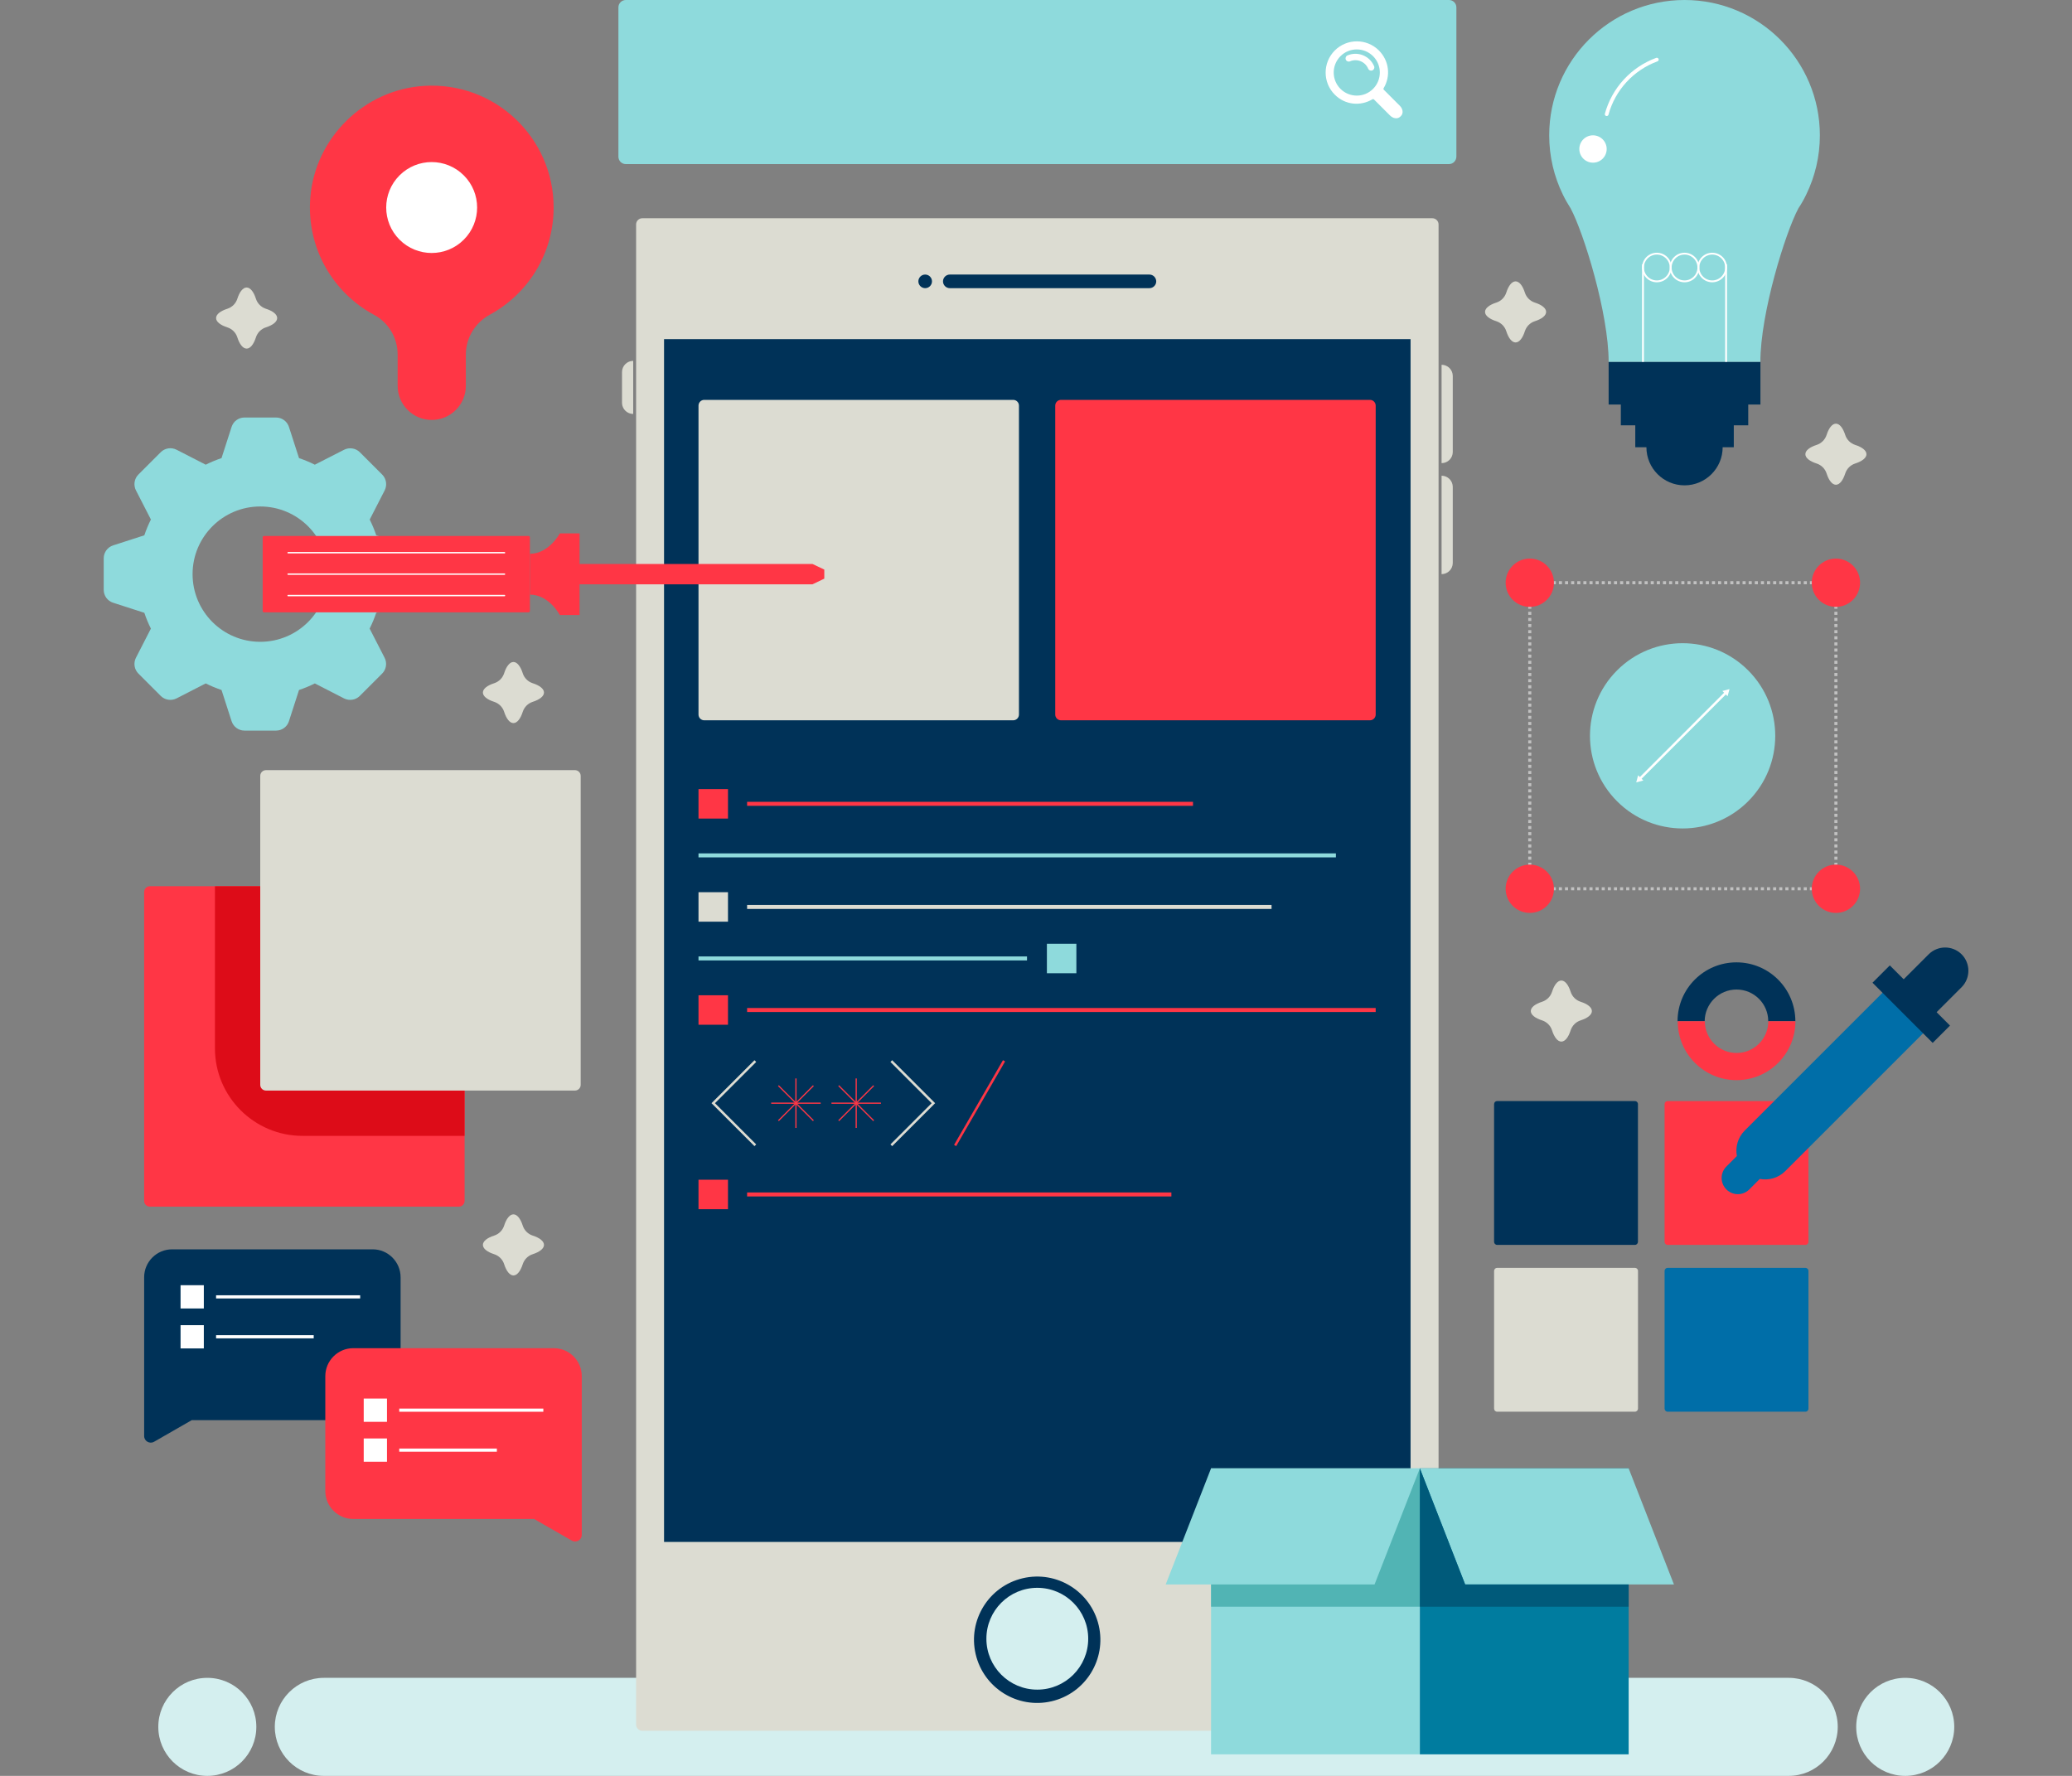 <?xml version="1.0" encoding="utf-8"?>
<!-- Generator: Adobe Illustrator 24.0.0, SVG Export Plug-In . SVG Version: 6.00 Build 0)  -->
<svg version="1.1" id="Layer_1" xmlns="http://www.w3.org/2000/svg" xmlns:xlink="http://www.w3.org/1999/xlink" x="0px" y="0px"
	 viewBox="0 0 3500 3000" style="enable-background:new 0 0 3500 3000;" xml:space="preserve">
<rect x="0" y="0" width="3500" height="3000" fill="#808080" stroke="none"/>
<style type="text/css">
	.st0{fill:#D4EFEF;}
	.st1{fill:#8EDADC;}
	.st2{fill:#DCDCD2;}
	.st3{fill:#003258;}
	.st4{fill:#FF3645;}
	.st5{fill:none;stroke:#FF3645;stroke-width:6.764;stroke-miterlimit:10;}
	.st6{fill:none;stroke:#DCDCD2;stroke-width:6.764;stroke-miterlimit:10;}
	.st7{fill:none;stroke:#8EDADC;stroke-width:6.764;stroke-miterlimit:10;}
	.st8{fill:none;stroke:#DCDCD2;stroke-width:4.142;stroke-miterlimit:10;}
	.st9{fill:none;stroke:#FF3645;stroke-width:2.071;stroke-miterlimit:10;}
	.st10{fill:none;stroke:#FF3645;stroke-width:4.142;stroke-miterlimit:10;}
	.st11{fill:#FFFFFF;}
	.st12{fill:none;stroke:#FFFFFF;stroke-width:2.337;stroke-linecap:round;stroke-linejoin:round;stroke-miterlimit:10;}
	.st13{fill:none;stroke:#C1C1C1;stroke-width:5.2;stroke-linecap:square;stroke-miterlimit:10;}
	
		.st14{fill:none;stroke:#C1C1C1;stroke-width:5.2;stroke-linecap:square;stroke-miterlimit:10;stroke-dasharray:1.988813e-02,10.321;}
	
		.st15{fill:none;stroke:#C1C1C1;stroke-width:5.2;stroke-linecap:square;stroke-miterlimit:10;stroke-dasharray:1.988814e-02,10.321;}
	.st16{fill:none;stroke:#FFFFFF;stroke-width:4.16;stroke-miterlimit:10;}
	.st17{fill:#007C9F;}
	.st18{fill:#51B4B4;}
	.st19{fill:#005A7A;}
	.st20{fill:#DD0C18;}
	.st21{fill:none;stroke:#FFFFFF;stroke-width:6.278;stroke-linecap:round;stroke-linejoin:round;stroke-miterlimit:10;}
	.st22{fill:none;stroke:#FFFFFF;stroke-width:3.139;stroke-miterlimit:10;}
	.st23{fill:none;stroke:#FFFFFF;stroke-width:5.335;stroke-miterlimit:10;}
	.st24{fill:#006EA8;}
</style>
<g>
	<g>
		<path class="st0" d="M3021.5,3000H547c-45.7,0-82.8-37.1-82.8-82.8l0,0c0-45.7,37.1-82.8,82.8-82.8h2474.5
			c45.7,0,82.8,37.1,82.8,82.8l0,0C3104.2,2962.9,3067.2,3000,3021.5,3000z"/>
		<circle class="st0" cx="350.2" cy="2917.2" r="82.8"/>
		<circle class="st0" cx="3218.3" cy="2917.2" r="82.8"/>
	</g>
	<path class="st1" d="M688.3,921.4l-52.7-17c-3.1-9.2-6.8-18.2-11.1-26.7l25.3-49.3c4.5-8.9,2.8-19.7-4.2-26.7L607.9,764
		c-7-7-17.8-8.7-26.7-4.2L531.8,785c-8.6-4.3-17.5-8-26.7-11.1l-17-52.7c-3.1-9.5-11.9-15.9-21.8-15.9H413c-10,0-18.8,6.4-21.8,15.9
		l-17,52.7c-9.2,3.1-18.2,6.8-26.7,11.1l-49.3-25.3c-8.9-4.5-19.7-2.8-26.7,4.2l-37.7,37.7c-7,7-8.7,17.8-4.2,26.7l25.3,49.3
		c-4.3,8.6-8,17.5-11.1,26.7l-52.7,17c-9.5,3.1-15.9,11.9-15.9,21.8v53.3c0,10,6.4,18.8,15.9,21.8l52.7,17
		c3.1,9.2,6.8,18.2,11.1,26.7l-25.3,49.3c-4.5,8.9-2.8,19.7,4.2,26.7l37.7,37.7c7,7,17.8,8.7,26.7,4.2l49.3-25.3
		c8.6,4.3,17.5,8,26.7,11.1l17,52.7c3.1,9.5,11.9,15.9,21.8,15.9h53.3c10,0,18.8-6.4,21.8-15.9l17-52.7c9.2-3.1,18.2-6.8,26.7-11.1
		l49.3,25.3c8.9,4.5,19.7,2.8,26.7-4.2l37.7-37.7c7-7,8.7-17.8,4.2-26.7l-25.3-49.3c4.3-8.6,8-17.5,11.1-26.7l52.7-17
		c9.5-3.1,15.9-11.9,15.9-21.8v-53.3C704.2,933.3,697.8,924.4,688.3,921.4z M439.6,1084.2c-63.2,0-114.3-51.2-114.3-114.3
		s51.2-114.3,114.3-114.3c63.2,0,114.3,51.2,114.3,114.3S502.8,1084.2,439.6,1084.2z"/>
	<g>
		<g>
			<path class="st2" d="M2419.5,2923.8H1084.9c-5.7,0-10.4-4.7-10.4-10.4V379.1c0-5.7,4.7-10.4,10.4-10.4h1334.7
				c5.7,0,10.4,4.7,10.4,10.4v2534.3C2429.9,2919.2,2425.3,2923.8,2419.5,2923.8z"/>
			<rect x="1121.7" y="572.9" class="st3" width="1261" height="2031.9"/>
			<path class="st2" d="M1069.6,699.3L1069.6,699.3v-89.7l0,0c-10.4,0-18.9,8.5-18.9,18.9v52
				C1050.7,690.8,1059.2,699.3,1069.6,699.3z"/>
			<path class="st2" d="M2435.1,782.4L2435.1,782.4V616.2l0,0c10.4,0,18.9,8.5,18.9,18.9v128.5C2454,774,2445.5,782.4,2435.1,782.4z
				"/>
			<path class="st2" d="M2435.1,969.9L2435.1,969.9V803.6l0,0c10.4,0,18.9,8.5,18.9,18.9V951C2454,961.4,2445.5,969.9,2435.1,969.9z
				"/>
			<g>
				<path class="st3" d="M1941.6,463.8h-337.2c-6.3,0-11.5,5.2-11.5,11.5l0,0c0,6.3,5.2,11.5,11.5,11.5h337.2
					c6.3,0,11.5-5.2,11.5-11.5l0,0C1953,469,1947.9,463.8,1941.6,463.8z"/>
				<path class="st3" d="M1574.3,475.3c0,6.3-5.1,11.5-11.5,11.5c-6.3,0-11.5-5.1-11.5-11.5c0-6.3,5.1-11.5,11.5-11.5
					C1569.2,463.8,1574.3,469,1574.3,475.3z"/>
			</g>
			<g>
				
					<ellipse transform="matrix(0.974 -0.228 0.228 0.974 -585.804 473.218)" class="st3" cx="1752.2" cy="2768.3" rx="106.7" ry="106.7"/>
				<circle class="st0" cx="1752.2" cy="2768.3" r="86"/>
			</g>
		</g>
		<path class="st2" d="M1711.5,1216.8h-521.9c-5.3,0-9.7-4.3-9.7-9.7V685.2c0-5.3,4.3-9.7,9.7-9.7h521.9c5.3,0,9.7,4.3,9.7,9.7
			v521.9C1721.2,1212.5,1716.8,1216.8,1711.5,1216.8z"/>
		<path class="st4" d="M2314.1,1216.8h-521.9c-5.3,0-9.7-4.3-9.7-9.7V685.2c0-5.3,4.3-9.7,9.7-9.7h521.9c5.3,0,9.7,4.3,9.7,9.7
			v521.9C2323.8,1212.5,2319.4,1216.8,2314.1,1216.8z"/>
		<g>
			<rect x="1179.9" y="1333" class="st4" width="49.8" height="49.8"/>
			<line class="st5" x1="1262" y1="1357.9" x2="2015.2" y2="1357.9"/>
			<rect x="1179.9" y="1992.9" class="st4" width="49.8" height="49.8"/>
			<line class="st5" x1="1262" y1="2017.8" x2="1978.7" y2="2017.8"/>
			<rect x="1179.9" y="1681.3" class="st4" width="49.8" height="49.8"/>
			<line class="st5" x1="1262" y1="1706.2" x2="2323.8" y2="1706.2"/>
			<rect x="1179.9" y="1507.2" class="st2" width="49.8" height="49.8"/>
			<line class="st6" x1="1262" y1="1532.1" x2="2147.9" y2="1532.1"/>
			<line class="st7" x1="1179.9" y1="1445" x2="2256.6" y2="1445"/>
			<rect x="1768.4" y="1594.3" class="st1" width="49.8" height="49.8"/>
			<line class="st7" x1="1179.9" y1="1619.1" x2="1734.8" y2="1619.1"/>
			<g>
				<polyline class="st8" points="1275.9,1934.7 1204.8,1863.6 1275.9,1792.5 				"/>
				<polyline class="st8" points="1505.6,1934.7 1576.7,1863.6 1505.6,1792.5 				"/>
				<g>
					<line class="st9" x1="1344.5" y1="1905.4" x2="1344.5" y2="1821.8"/>
					<line class="st9" x1="1302.7" y1="1863.6" x2="1386.3" y2="1863.6"/>
					<line class="st9" x1="1314.9" y1="1893.2" x2="1374" y2="1834"/>
					<line class="st9" x1="1314.9" y1="1834" x2="1374" y2="1893.2"/>
				</g>
				<g>
					<line class="st9" x1="1446.3" y1="1905.4" x2="1446.3" y2="1821.8"/>
					<line class="st9" x1="1404.5" y1="1863.6" x2="1488.1" y2="1863.6"/>
					<line class="st9" x1="1416.7" y1="1893.2" x2="1475.8" y2="1834"/>
					<line class="st9" x1="1416.7" y1="1834" x2="1475.8" y2="1893.2"/>
				</g>
				<line class="st10" x1="1696" y1="1792" x2="1613.4" y2="1935.1"/>
			</g>
		</g>
	</g>
	<g>
		<path class="st1" d="M2447.6,277.2H1057.1c-6.9,0-12.5-5.6-12.5-12.5V12.5c0-6.9,5.6-12.5,12.5-12.5h1390.5
			c6.9,0,12.5,5.6,12.5,12.5v252.2C2460,271.6,2454.4,277.2,2447.6,277.2z"/>
		<g>
			<g>
				<g>
					<path class="st11" d="M2318.3,167.7c0,0,1.5-0.9,2.7,0.4c6.7,6.7,26.9,26.9,26.9,26.9c5.4,5.4,12.9,6.6,17.6,1.9l0.8-0.8
						c4.8-4.8,3.5-12.2-1.9-17.6c0,0-20.2-20.2-26.9-26.9c-1.2-1.2-0.3-2.6-0.3-2.6c12.2-20.3,9.5-46.2-7.9-63.7
						c-20.6-20.6-54.1-20.6-74.6,0c-20.6,20.6-20.6,54.1,0,74.6C2272,177.3,2298,179.9,2318.3,167.7z M2264.3,150.1
						c-15.2-15.2-15.2-39.9,0-55.2c15.2-15.2,39.9-15.2,55.1,0c15.2,15.2,15.2,39.9,0,55.2C2304.3,165.3,2279.5,165.3,2264.3,150.1z
						"/>
					<g>
						<path class="st11" d="M2311.1,116c-5-11.9-18.8-17.5-30.7-12.4c-2.8,1.2-6-0.1-7.1-2.9s0.1-6,2.9-7.1
							c17.4-7.4,37.6,0.8,44.9,18.2c1.2,2.8-0.1,6-2.9,7.1c-0.7,0.3-1.4,0.4-2.1,0.4C2314,119.4,2312,118.1,2311.1,116z"/>
					</g>
				</g>
			</g>
		</g>
	</g>
	<g>
		<path class="st4" d="M979,969.9V901h-33.3c0,0-18.4,34.5-50.5,34.5v34.5v34.5c32.2,0,50.5,34.5,50.5,34.5H979V969.9z"/>
		<path class="st4" d="M443.7,1032.2V907.6c0-1.2,1-2.2,2.2-2.2h447c1.2,0,2.2,1,2.2,2.2v124.6c0,1.2-1,2.2-2.2,2.2h-447
			C444.7,1034.4,443.7,1033.4,443.7,1032.2z"/>
		<polygon class="st4" points="1392.4,977.5 1392.4,969.9 1392.4,962.2 1372.4,952.7 944.6,952.7 944.6,969.9 944.6,987.1 
			1372.4,987.1 		"/>
		<line class="st12" x1="486.7" y1="969.9" x2="852.2" y2="969.9"/>
		<line class="st12" x1="486.7" y1="933.7" x2="852.2" y2="933.7"/>
		<line class="st12" x1="486.7" y1="1006.1" x2="852.2" y2="1006.1"/>
	</g>
	<g>
		<g>
			<g>
				<polyline class="st13" points="3101.2,1501.4 3101.2,1501.4 3101.2,1501.4 				"/>
				<line class="st14" x1="3090.8" y1="1501.4" x2="2589.3" y2="1501.4"/>
				<polyline class="st13" points="2584.1,1501.4 2584.1,1501.4 2584.1,1501.4 				"/>
				<line class="st15" x1="2584.1" y1="1491.1" x2="2584.1" y2="989.5"/>
				<polyline class="st13" points="2584.1,984.4 2584.1,984.4 2584.1,984.4 				"/>
				<line class="st14" x1="2594.5" y1="984.4" x2="3096" y2="984.4"/>
				<polyline class="st13" points="3101.2,984.4 3101.2,984.4 3101.2,984.4 				"/>
				<line class="st15" x1="3101.2" y1="994.7" x2="3101.2" y2="1496.2"/>
			</g>
		</g>
		
			<ellipse transform="matrix(0.707 -0.707 0.707 0.707 -46.262 2374.096)" class="st1" cx="2842.7" cy="1242.9" rx="156.5" ry="156.5"/>
		<circle class="st4" cx="2584.1" cy="984.4" r="40.8"/>
		<circle class="st4" cx="3101.2" cy="984.4" r="40.8"/>
		<path class="st4" d="M2624.9,1501.4c0-22.5-18.3-40.8-40.8-40.8c-22.5,0-40.8,18.3-40.8,40.8c0,22.5,18.3,40.8,40.8,40.8
			C2606.7,1542.2,2624.9,1524,2624.9,1501.4z"/>
		<path class="st4" d="M3142,1501.4c0-22.5-18.3-40.8-40.8-40.8c-22.5,0-40.8,18.3-40.8,40.8c0,22.5,18.3,40.8,40.8,40.8
			C3123.7,1542.2,3142,1524,3142,1501.4z"/>
		<g>
			<g>
				<line class="st16" x1="2770.2" y1="1315.4" x2="2915.1" y2="1170.4"/>
				<g>
					<polygon class="st11" points="2775.9,1318.5 2763.9,1321.7 2767.1,1309.7 					"/>
				</g>
				<g>
					<polygon class="st11" points="2918.2,1176.1 2921.5,1164.1 2909.4,1167.3 					"/>
				</g>
			</g>
		</g>
	</g>
	<g>
		<rect x="2045.7" y="2480.5" class="st1" width="352.7" height="483.1"/>
		<polygon class="st1" points="2398.4,2480.5 2045.7,2480.5 1969.1,2676.6 2321.9,2676.6 		"/>
		<rect x="2398.4" y="2480.5" class="st17" width="352.7" height="483.1"/>
		<polygon class="st1" points="2751.1,2480.5 2398.4,2480.5 2474.9,2676.6 2827.6,2676.6 		"/>
		<polygon class="st18" points="2045.7,2714.2 2398.4,2714.2 2398.4,2480.5 2321.9,2676.6 2045.7,2676.6 		"/>
		<polygon class="st19" points="2398.4,2480.5 2398.4,2714.2 2751.1,2714.2 2751.1,2676.6 2474.9,2676.6 		"/>
	</g>
	<g>
		<path class="st4" d="M775.1,2038.4H253.2c-5.3,0-9.7-4.3-9.7-9.7v-521.9c0-5.3,4.3-9.7,9.7-9.7h521.9c5.3,0,9.7,4.3,9.7,9.7v521.9
			C784.7,2034.1,780.4,2038.4,775.1,2038.4z"/>
		<path class="st20" d="M713.6,1497.2H363.1v273.9c0,81.4,66.3,147.7,147.7,147.7h273.9v-350.5
			C784.7,1529,752.9,1497.2,713.6,1497.2z"/>
		<path class="st2" d="M971.2,1842.3H449.3c-5.3,0-9.7-4.3-9.7-9.7v-521.9c0-5.3,4.3-9.7,9.7-9.7h521.9c5.3,0,9.7,4.3,9.7,9.7v521.9
			C980.9,1838,976.5,1842.3,971.2,1842.3z"/>
	</g>
	<g>
		<path class="st1" d="M3051.1,328.6L3051.1,328.6c14.7-30.2,23-64.1,23-100C3074.1,102.4,2971.8,0,2845.5,0
			s-228.6,102.4-228.6,228.6c0,35.9,8.3,69.8,23,100h0l0,0c3.9,8.1,8.4,15.9,13.2,23.4c22.1,41.4,64.2,177.3,64.2,259.5h256.3
			c0-82.2,42.1-218.1,64.2-259.5C3042.8,344.5,3047.2,336.7,3051.1,328.6L3051.1,328.6z"/>
		<path class="st21" d="M2714,192.9c11.6-42.7,43.5-77.1,84.7-92.2"/>
		<g>
			<line class="st22" x1="2775.3" y1="628" x2="2775.3" y2="446.5"/>
			<line class="st22" x1="2915.7" y1="628" x2="2915.7" y2="446.5"/>
			<path class="st22" d="M2822.1,451.9c0,12.9-10.5,23.4-23.4,23.4c-12.9,0-23.4-10.5-23.4-23.4c0-12.9,10.5-23.4,23.4-23.4
				C2811.6,428.5,2822.1,439,2822.1,451.9z"/>
			<path class="st22" d="M2868.9,451.9c0,12.9-10.5,23.4-23.4,23.4c-12.9,0-23.4-10.5-23.4-23.4c0-12.9,10.5-23.4,23.4-23.4
				C2858.4,428.5,2868.9,439,2868.9,451.9z"/>
			<path class="st22" d="M2915.7,451.9c0,12.9-10.5,23.4-23.4,23.4c-12.9,0-23.4-10.5-23.4-23.4c0-12.9,10.5-23.4,23.4-23.4
				C2905.2,428.5,2915.7,439,2915.7,451.9z"/>
		</g>
		<path class="st3" d="M2973.7,611.5h-256.4v71.9h20.6v35.1h24.4v37h18.8c0,35.5,28.8,64.4,64.4,64.4c35.5,0,64.4-28.8,64.4-64.4
			h18.8v-37h24.4v-35.1h20.6V611.5z"/>
		<path class="st11" d="M2714,251.7c0,12.8-10.3,23.1-23.1,23.1c-12.8,0-23.1-10.3-23.1-23.1s10.3-23.1,23.1-23.1
			C2703.7,228.7,2714,239,2714,251.7z"/>
	</g>
	<g>
		<path class="st3" d="M629.6,2110.5h-339c-25.9,0-47.1,21.2-47.1,47.1v156.5v37.7v74.1c0,8.6,9.3,13.9,16.7,9.7l63.8-36.6h305.6
			c25.9,0,47.1-21.2,47.1-47.1v-194.1C676.7,2131.7,655.5,2110.5,629.6,2110.5z"/>
		<path class="st4" d="M596.6,2277.5h339c25.9,0,47.1,21.2,47.1,47.1v156.5v37.7v74.1c0,8.6-9.3,13.9-16.7,9.7l-63.8-36.6H596.6
			c-25.9,0-47.1-21.2-47.1-47.1v-194.1C549.5,2298.7,570.7,2277.5,596.6,2277.5z"/>
		<g>
			<g>
				<line class="st23" x1="365" y1="2190.8" x2="608.4" y2="2190.8"/>
				<rect x="305" y="2171.1" class="st11" width="39.3" height="39.3"/>
			</g>
			<g>
				<line class="st23" x1="365" y1="2258.2" x2="529.9" y2="2258.2"/>
				<rect x="305" y="2238.6" class="st11" width="39.3" height="39.3"/>
			</g>
		</g>
		<g>
			<g>
				<line class="st23" x1="674.4" y1="2382.2" x2="917.8" y2="2382.2"/>
				<rect x="614.4" y="2362.6" class="st11" width="39.3" height="39.3"/>
			</g>
			<g>
				<line class="st23" x1="674.4" y1="2449.7" x2="839.3" y2="2449.7"/>
				<rect x="614.4" y="2430" class="st11" width="39.3" height="39.3"/>
			</g>
		</g>
	</g>
	<g>
		<path class="st3" d="M2761.6,2103H2529c-2.9,0-5.2-2.3-5.2-5.2v-232.6c0-2.9,2.3-5.2,5.2-5.2h232.6c2.9,0,5.2,2.3,5.2,5.2v232.6
			C2766.8,2100.7,2764.5,2103,2761.6,2103z"/>
		<path class="st2" d="M2761.6,2384.8H2529c-2.9,0-5.2-2.3-5.2-5.2V2147c0-2.9,2.3-5.2,5.2-5.2h232.7c2.9,0,5.2,2.3,5.2,5.2v232.6
			C2766.8,2382.5,2764.5,2384.8,2761.6,2384.8z"/>
		<path class="st4" d="M3049.7,2103H2817c-2.9,0-5.2-2.3-5.2-5.2v-232.6c0-2.9,2.3-5.2,5.2-5.2h232.6c2.9,0,5.2,2.3,5.2,5.2v232.6
			C3054.9,2100.7,3052.5,2103,3049.7,2103z"/>
		<path class="st24" d="M3049.7,2384.8H2817c-2.9,0-5.2-2.3-5.2-5.2V2147c0-2.9,2.3-5.2,5.2-5.2h232.6c2.9,0,5.2,2.3,5.2,5.2v232.6
			C3054.9,2382.5,3052.5,2384.8,3049.7,2384.8z"/>
		<g>
			<path class="st3" d="M3313.5,1612.1L3313.5,1612.1c-15.3-15.3-40.2-15.3-55.6,0l-93,93l55.6,55.6l93-93
				C3328.8,1652.3,3328.8,1627.4,3313.5,1612.1z"/>
			<path class="st24" d="M3194.4,1662.6l-247.1,247.1c-11.8,11.8-16.2,28-13.4,43.2l-17.7,17.7c-10.7,10.7-10.7,28,0,38.7v0
				c10.7,10.7,28,10.7,38.7,0l17.7-17.7c15.2,2.8,31.5-1.6,43.2-13.4l247.1-247.1L3194.4,1662.6z"/>
			
				<rect x="3156.7" y="1676.2" transform="matrix(0.707 0.707 -0.707 0.707 2145.532 -1786.001)" class="st3" width="143.8" height="41.4"/>
		</g>
		<g>
			<path class="st3" d="M2933.3,1671.6c29.6,0,53.6,24,53.6,53.6h45.8c0-54.9-44.5-99.5-99.5-99.5c-54.9,0-99.5,44.5-99.5,99.5h45.8
				C2879.7,1695.6,2903.7,1671.6,2933.3,1671.6z"/>
			<path class="st4" d="M2933.3,1824.7c54.9,0,99.5-44.5,99.5-99.5H2987c0,29.6-24,53.6-53.6,53.6c-29.6,0-53.6-24-53.6-53.6h-45.8
				C2833.9,1780.1,2878.4,1824.7,2933.3,1824.7z"/>
		</g>
	</g>
	<g>
		<path class="st4" d="M935.2,350.5c0-118-99.4-212.9-219-205.4c-101,6.3-183.8,87.5-192,188.4c-6.9,85.6,38.6,161.3,107.9,198.5
			c24.6,13.2,39.6,39.1,39.6,67v52.8c0,31.8,25.8,57.6,57.6,57.6h0c31.8,0,57.6-25.8,57.6-57.6v-52.8c0-28.2,15.7-54,40.5-67.4
			C891.6,496.7,935.2,428.7,935.2,350.5z"/>
		
			<ellipse transform="matrix(0.707 -0.707 0.707 0.707 -34.256 618.389)" class="st11" cx="729.3" cy="350.5" rx="76.8" ry="76.8"/>
	</g>
	<path class="st2" d="M468.2,537.3c0-6.3-7.4-12-19-15.7c-8-2.6-14.3-8.8-16.9-16.9c-3.7-11.6-9.4-19-15.7-19c-6.3,0-12,7.4-15.7,19
		c-2.6,8-8.8,14.3-16.9,16.9c-11.6,3.7-19,9.4-19,15.7s7.4,12,19,15.7c8,2.6,14.3,8.8,16.9,16.9c3.7,11.6,9.4,19,15.7,19
		c6.3,0,12-7.4,15.7-19c2.6-8,8.8-14.3,16.9-16.9C460.8,549.3,468.2,543.6,468.2,537.3z"/>
	<path class="st2" d="M918.9,1169.9c0-6.3-7.4-12-19-15.7c-8-2.6-14.3-8.8-16.9-16.9c-3.7-11.6-9.4-19-15.7-19
		c-6.3,0-12,7.4-15.7,19c-2.6,8-8.8,14.3-16.9,16.9c-11.6,3.7-19,9.4-19,15.7c0,6.3,7.4,12,19,15.7c8,2.6,14.3,8.8,16.9,16.9
		c3.7,11.6,9.4,19,15.7,19c6.3,0,12-7.4,15.7-19c2.6-8,8.8-14.3,16.9-16.9C911.4,1181.9,918.9,1176.2,918.9,1169.9z"/>
	<path class="st2" d="M918.9,2103c0-6.3-7.4-12-19-15.7c-8-2.6-14.3-8.8-16.9-16.9c-3.7-11.6-9.4-19-15.7-19c-6.3,0-12,7.4-15.7,19
		c-2.6,8-8.8,14.3-16.9,16.9c-11.6,3.7-19,9.4-19,15.7s7.4,12,19,15.7c8,2.6,14.3,8.8,16.9,16.9c3.7,11.6,9.4,19,15.7,19
		c6.3,0,12-7.4,15.7-19c2.6-8,8.8-14.3,16.9-16.9C911.4,2115,918.9,2109.3,918.9,2103z"/>
	<path class="st2" d="M2689,1708c0-6.3-7.4-12-19-15.7c-8-2.6-14.3-8.8-16.9-16.9c-3.7-11.6-9.4-19-15.7-19c-6.3,0-12,7.4-15.7,19
		c-2.6,8-8.8,14.3-16.9,16.9c-11.6,3.7-19,9.4-19,15.7s7.4,12,19,15.7c8,2.6,14.3,8.8,16.9,16.9c3.7,11.6,9.4,19,15.7,19
		c6.3,0,12-7.4,15.7-19c2.6-8,8.8-14.3,16.9-16.9C2681.6,1720,2689,1714.3,2689,1708z"/>
	<path class="st2" d="M2611.7,526.9c0-6.3-7.4-12-19-15.7c-8-2.6-14.3-8.8-16.9-16.9c-3.7-11.6-9.4-19-15.7-19s-12,7.4-15.7,19
		c-2.6,8-8.8,14.3-16.9,16.9c-11.6,3.7-19,9.4-19,15.7c0,6.3,7.4,12,19,15.7c8,2.6,14.3,8.8,16.9,16.9c3.7,11.6,9.4,19,15.7,19
		c6.3,0,12-7.4,15.7-19c2.6-8,8.8-14.3,16.9-16.9C2604.3,538.9,2611.7,533.2,2611.7,526.9z"/>
	<path class="st2" d="M3152.8,767.3c0-6.3-7.4-12-19-15.7c-8-2.6-14.3-8.8-16.9-16.9c-3.7-11.6-9.4-19-15.7-19s-12,7.4-15.7,19
		c-2.6,8-8.8,14.3-16.9,16.9c-11.6,3.7-19,9.4-19,15.7s7.4,12,19,15.7c8,2.6,14.3,8.8,16.9,16.9c3.7,11.6,9.4,19,15.7,19
		c6.3,0,12-7.4,15.7-19c2.6-8,8.8-14.3,16.9-16.9C3145.3,779.3,3152.8,773.6,3152.8,767.3z"/>
</g>
</svg>
